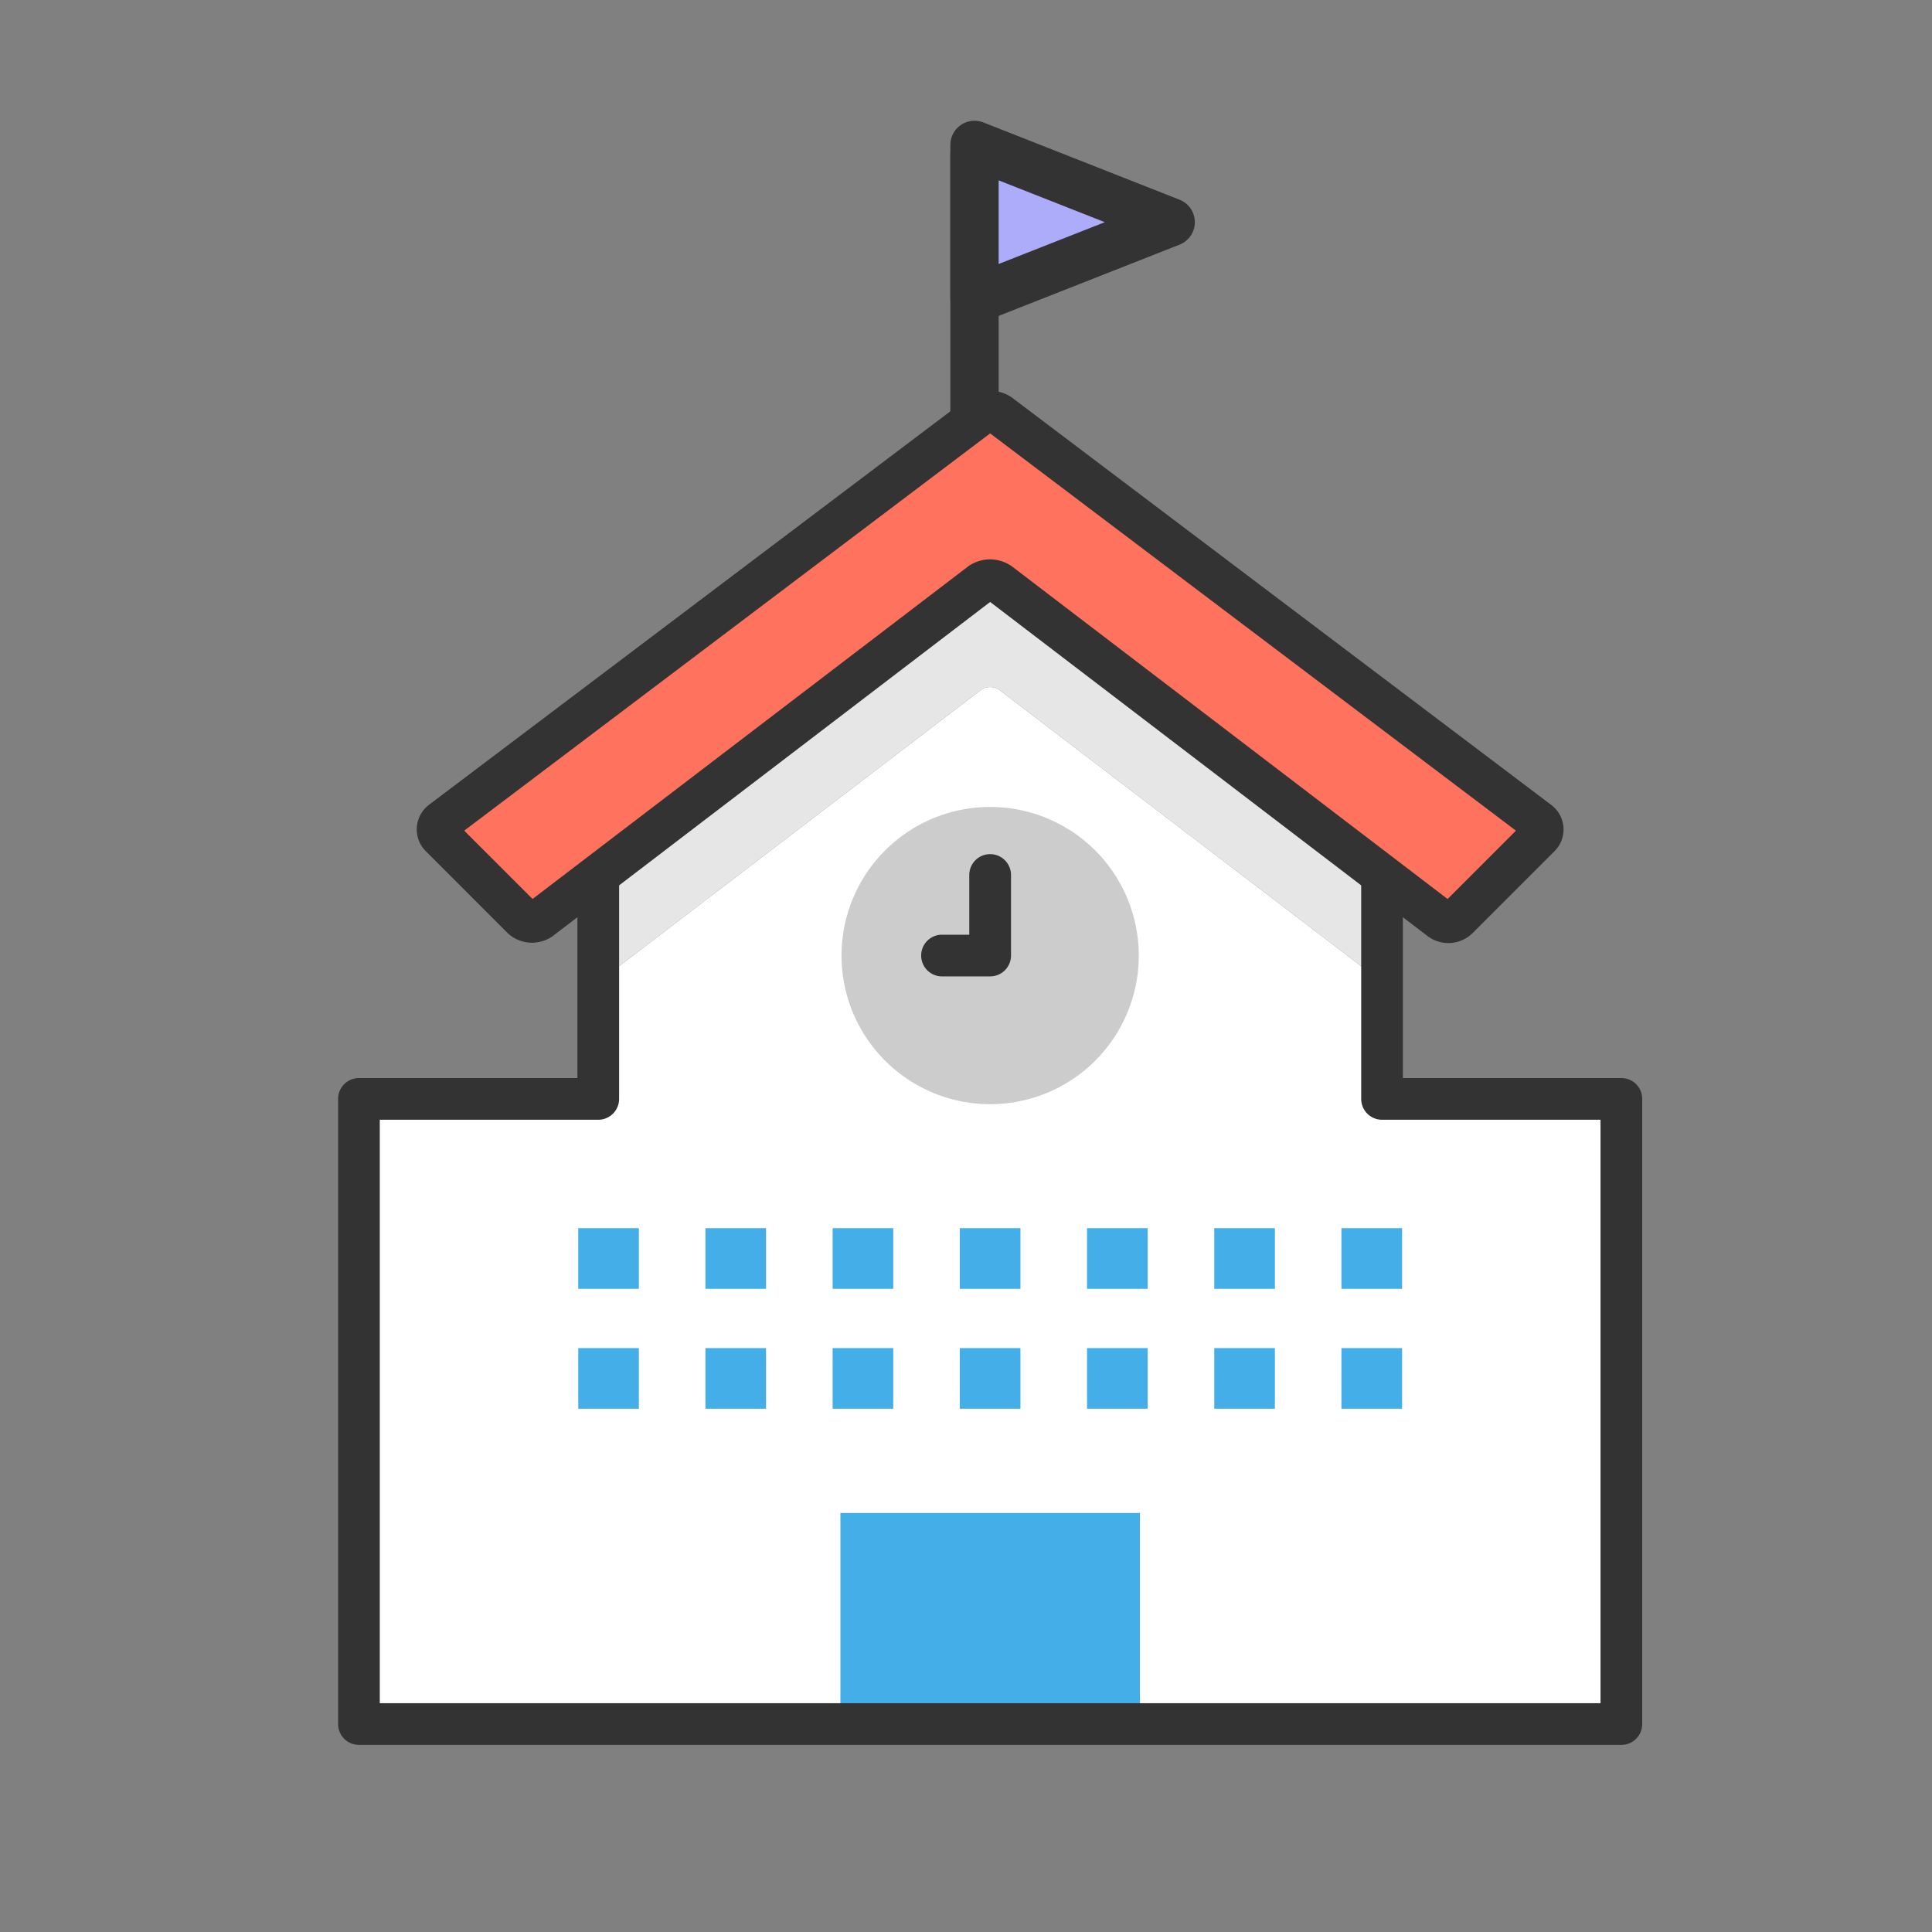 <svg xmlns="http://www.w3.org/2000/svg" xmlns:xlink="http://www.w3.org/1999/xlink" width="40" height="40" viewBox="0 0 40 40">
  <rect x="0" y="0" width="40" height="40" fill="#808080" stroke="none"/>
  <defs>
    <clipPath id="clip-path">
      <rect id="사각형_4222" data-name="사각형 4222" width="40" height="40" transform="translate(355 593)" fill="#fff"/>
    </clipPath>
  </defs>
  <g id="icon-academy02" transform="translate(-355 -593)" clip-path="url(#clip-path)">
    <g id="그룹_4089" data-name="그룹 4089" transform="translate(295.5 592.563)">
      <g id="그룹_4060" data-name="그룹 4060">
        <line id="선_356" data-name="선 356" y1="7.415" transform="translate(79.676 3.634)" fill="#fff" stroke="#333" stroke-linecap="round" stroke-linejoin="round" stroke-width="1"/>
        <path id="패스_17801" data-name="패스 17801" d="M79.676,6.637v-3.2l4.062,1.6Z" fill="#adacfa" stroke="#333" stroke-linecap="round" stroke-linejoin="round" stroke-width="1"/>
      </g>
      <g id="그룹_4063" data-name="그룹 4063">
        <g id="그룹_4061" data-name="그룹 4061">
          <path id="패스_17802" data-name="패스 17802" d="M88.114,23.189V20.771L80.19,14.722a.331.331,0,0,0-.38,0l-7.923,6.049v2.418H66.932V36.132H93.068V23.189Z" fill="#fff"/>
        </g>
        <g id="그룹_4062" data-name="그룹 4062">
          <path id="패스_17803" data-name="패스 17803" d="M80.19,14.722l7.924,6.049V17.855L80,12.31l-8.113,5.545v2.916l7.923-6.049A.331.331,0,0,1,80.19,14.722Z" fill="#e6e6e6"/>
        </g>
      </g>
      <g id="그룹_4064" data-name="그룹 4064">
        <rect id="사각형_4223" data-name="사각형 4223" width="6.201" height="4.371" transform="translate(76.9 31.761)" fill="#43aee8"/>
      </g>
      <g id="그룹_4065" data-name="그룹 4065">
        <path id="패스_17804" data-name="패스 17804" d="M93.068,36.563H66.932a.431.431,0,0,1-.432-.431V23.189a.431.431,0,0,1,.432-.432h4.523v-4.9a.435.435,0,0,1,.188-.357l8.113-5.544a.434.434,0,0,1,.488,0L88.357,17.5a.432.432,0,0,1,.188.357v4.9h4.523a.431.431,0,0,1,.432.432V36.132A.431.431,0,0,1,93.068,36.563ZM67.363,35.7H92.637V23.62H88.114a.431.431,0,0,1-.432-.431V18.082L80,12.833l-7.682,5.249v5.107a.431.431,0,0,1-.431.431H67.363Z" fill="#333"/>
      </g>
      <g id="그룹_4068" data-name="그룹 4068">
        <g id="그룹_4066" data-name="그룹 4066">
          <path id="패스_17805" data-name="패스 17805" d="M91.376,17.758a.2.2,0,0,0-.022-.313L80.195,9.014a.336.336,0,0,0-.382,0L68.646,17.445a.2.2,0,0,0-.022.313l1.695,1.695a.281.281,0,0,0,.359.023L79.81,12.5a.331.331,0,0,1,.38,0l9.132,6.972a.281.281,0,0,0,.359-.023Z" fill="#ff725d"/>
        </g>
        <g id="그룹_4067" data-name="그룹 4067">
          <path id="패스_17806" data-name="패스 17806" d="M89.486,19.962h0a.708.708,0,0,1-.426-.142L80,12.9,70.94,19.82a.738.738,0,0,1-.927-.062l-1.694-1.695a.636.636,0,0,1-.189-.5.644.644,0,0,1,.255-.466L79.552,8.669a.787.787,0,0,1,.9,0L91.614,17.1a.634.634,0,0,1,.066.964l-1.694,1.694A.71.71,0,0,1,89.486,19.962ZM69.111,17.635l1.415,1.414,9.022-6.888a.781.781,0,0,1,.9,0l9.023,6.889,1.415-1.415L80,9.41Z" fill="#333"/>
        </g>
      </g>
      <g id="그룹_4071" data-name="그룹 4071">
        <g id="그룹_4069" data-name="그룹 4069">
          <path id="패스_17807" data-name="패스 17807" d="M83.077,20.221A3.077,3.077,0,1,1,80,17.144,3.077,3.077,0,0,1,83.077,20.221Z" fill="#ccc"/>
        </g>
        <g id="그룹_4070" data-name="그룹 4070">
          <path id="패스_17808" data-name="패스 17808" d="M80,20.652H78.983a.432.432,0,0,1,0-.863h.585V18.553a.432.432,0,0,1,.864,0v1.668A.432.432,0,0,1,80,20.652Z" fill="#333"/>
        </g>
      </g>
      <g id="그룹_4088" data-name="그룹 4088">
        <g id="그룹_4072" data-name="그룹 4072">
          <rect id="사각형_4224" data-name="사각형 4224" width="1.255" height="1.256" transform="translate(71.472 25.865)" fill="#43aee8"/>
        </g>
        <g id="그룹_4073" data-name="그룹 4073">
          <rect id="사각형_4225" data-name="사각형 4225" width="1.255" height="1.256" transform="translate(74.105 25.865)" fill="#43aee8"/>
        </g>
        <g id="그룹_4074" data-name="그룹 4074">
          <rect id="사각형_4226" data-name="사각형 4226" width="1.255" height="1.256" transform="translate(76.739 25.865)" fill="#43aee8"/>
        </g>
        <g id="그룹_4075" data-name="그룹 4075">
          <rect id="사각형_4227" data-name="사각형 4227" width="1.255" height="1.256" transform="translate(79.372 25.865)" fill="#43aee8"/>
        </g>
        <g id="그룹_4076" data-name="그룹 4076">
          <rect id="사각형_4228" data-name="사각형 4228" width="1.255" height="1.256" transform="translate(82.006 25.865)" fill="#43aee8"/>
        </g>
        <g id="그룹_4077" data-name="그룹 4077">
          <rect id="사각형_4229" data-name="사각형 4229" width="1.255" height="1.256" transform="translate(84.64 25.865)" fill="#43aee8"/>
        </g>
        <g id="그룹_4079" data-name="그룹 4079">
          <g id="그룹_4078" data-name="그룹 4078">
            <rect id="사각형_4230" data-name="사각형 4230" width="1.256" height="1.256" transform="translate(87.273 25.865)" fill="#43aee8"/>
          </g>
        </g>
        <g id="그룹_4080" data-name="그룹 4080">
          <rect id="사각형_4231" data-name="사각형 4231" width="1.255" height="1.255" transform="translate(71.472 28.348)" fill="#43aee8"/>
        </g>
        <g id="그룹_4081" data-name="그룹 4081">
          <rect id="사각형_4232" data-name="사각형 4232" width="1.255" height="1.255" transform="translate(74.105 28.348)" fill="#43aee8"/>
        </g>
        <g id="그룹_4082" data-name="그룹 4082">
          <rect id="사각형_4233" data-name="사각형 4233" width="1.255" height="1.255" transform="translate(76.739 28.348)" fill="#43aee8"/>
        </g>
        <g id="그룹_4083" data-name="그룹 4083">
          <rect id="사각형_4234" data-name="사각형 4234" width="1.255" height="1.255" transform="translate(79.372 28.348)" fill="#43aee8"/>
        </g>
        <g id="그룹_4084" data-name="그룹 4084">
          <rect id="사각형_4235" data-name="사각형 4235" width="1.255" height="1.255" transform="translate(82.006 28.348)" fill="#43aee8"/>
        </g>
        <g id="그룹_4085" data-name="그룹 4085">
          <rect id="사각형_4236" data-name="사각형 4236" width="1.255" height="1.255" transform="translate(84.64 28.348)" fill="#43aee8"/>
        </g>
        <g id="그룹_4087" data-name="그룹 4087">
          <g id="그룹_4086" data-name="그룹 4086">
            <rect id="사각형_4237" data-name="사각형 4237" width="1.256" height="1.255" transform="translate(87.273 28.348)" fill="#43aee8"/>
          </g>
        </g>
      </g>
    </g>
  </g>
</svg>
